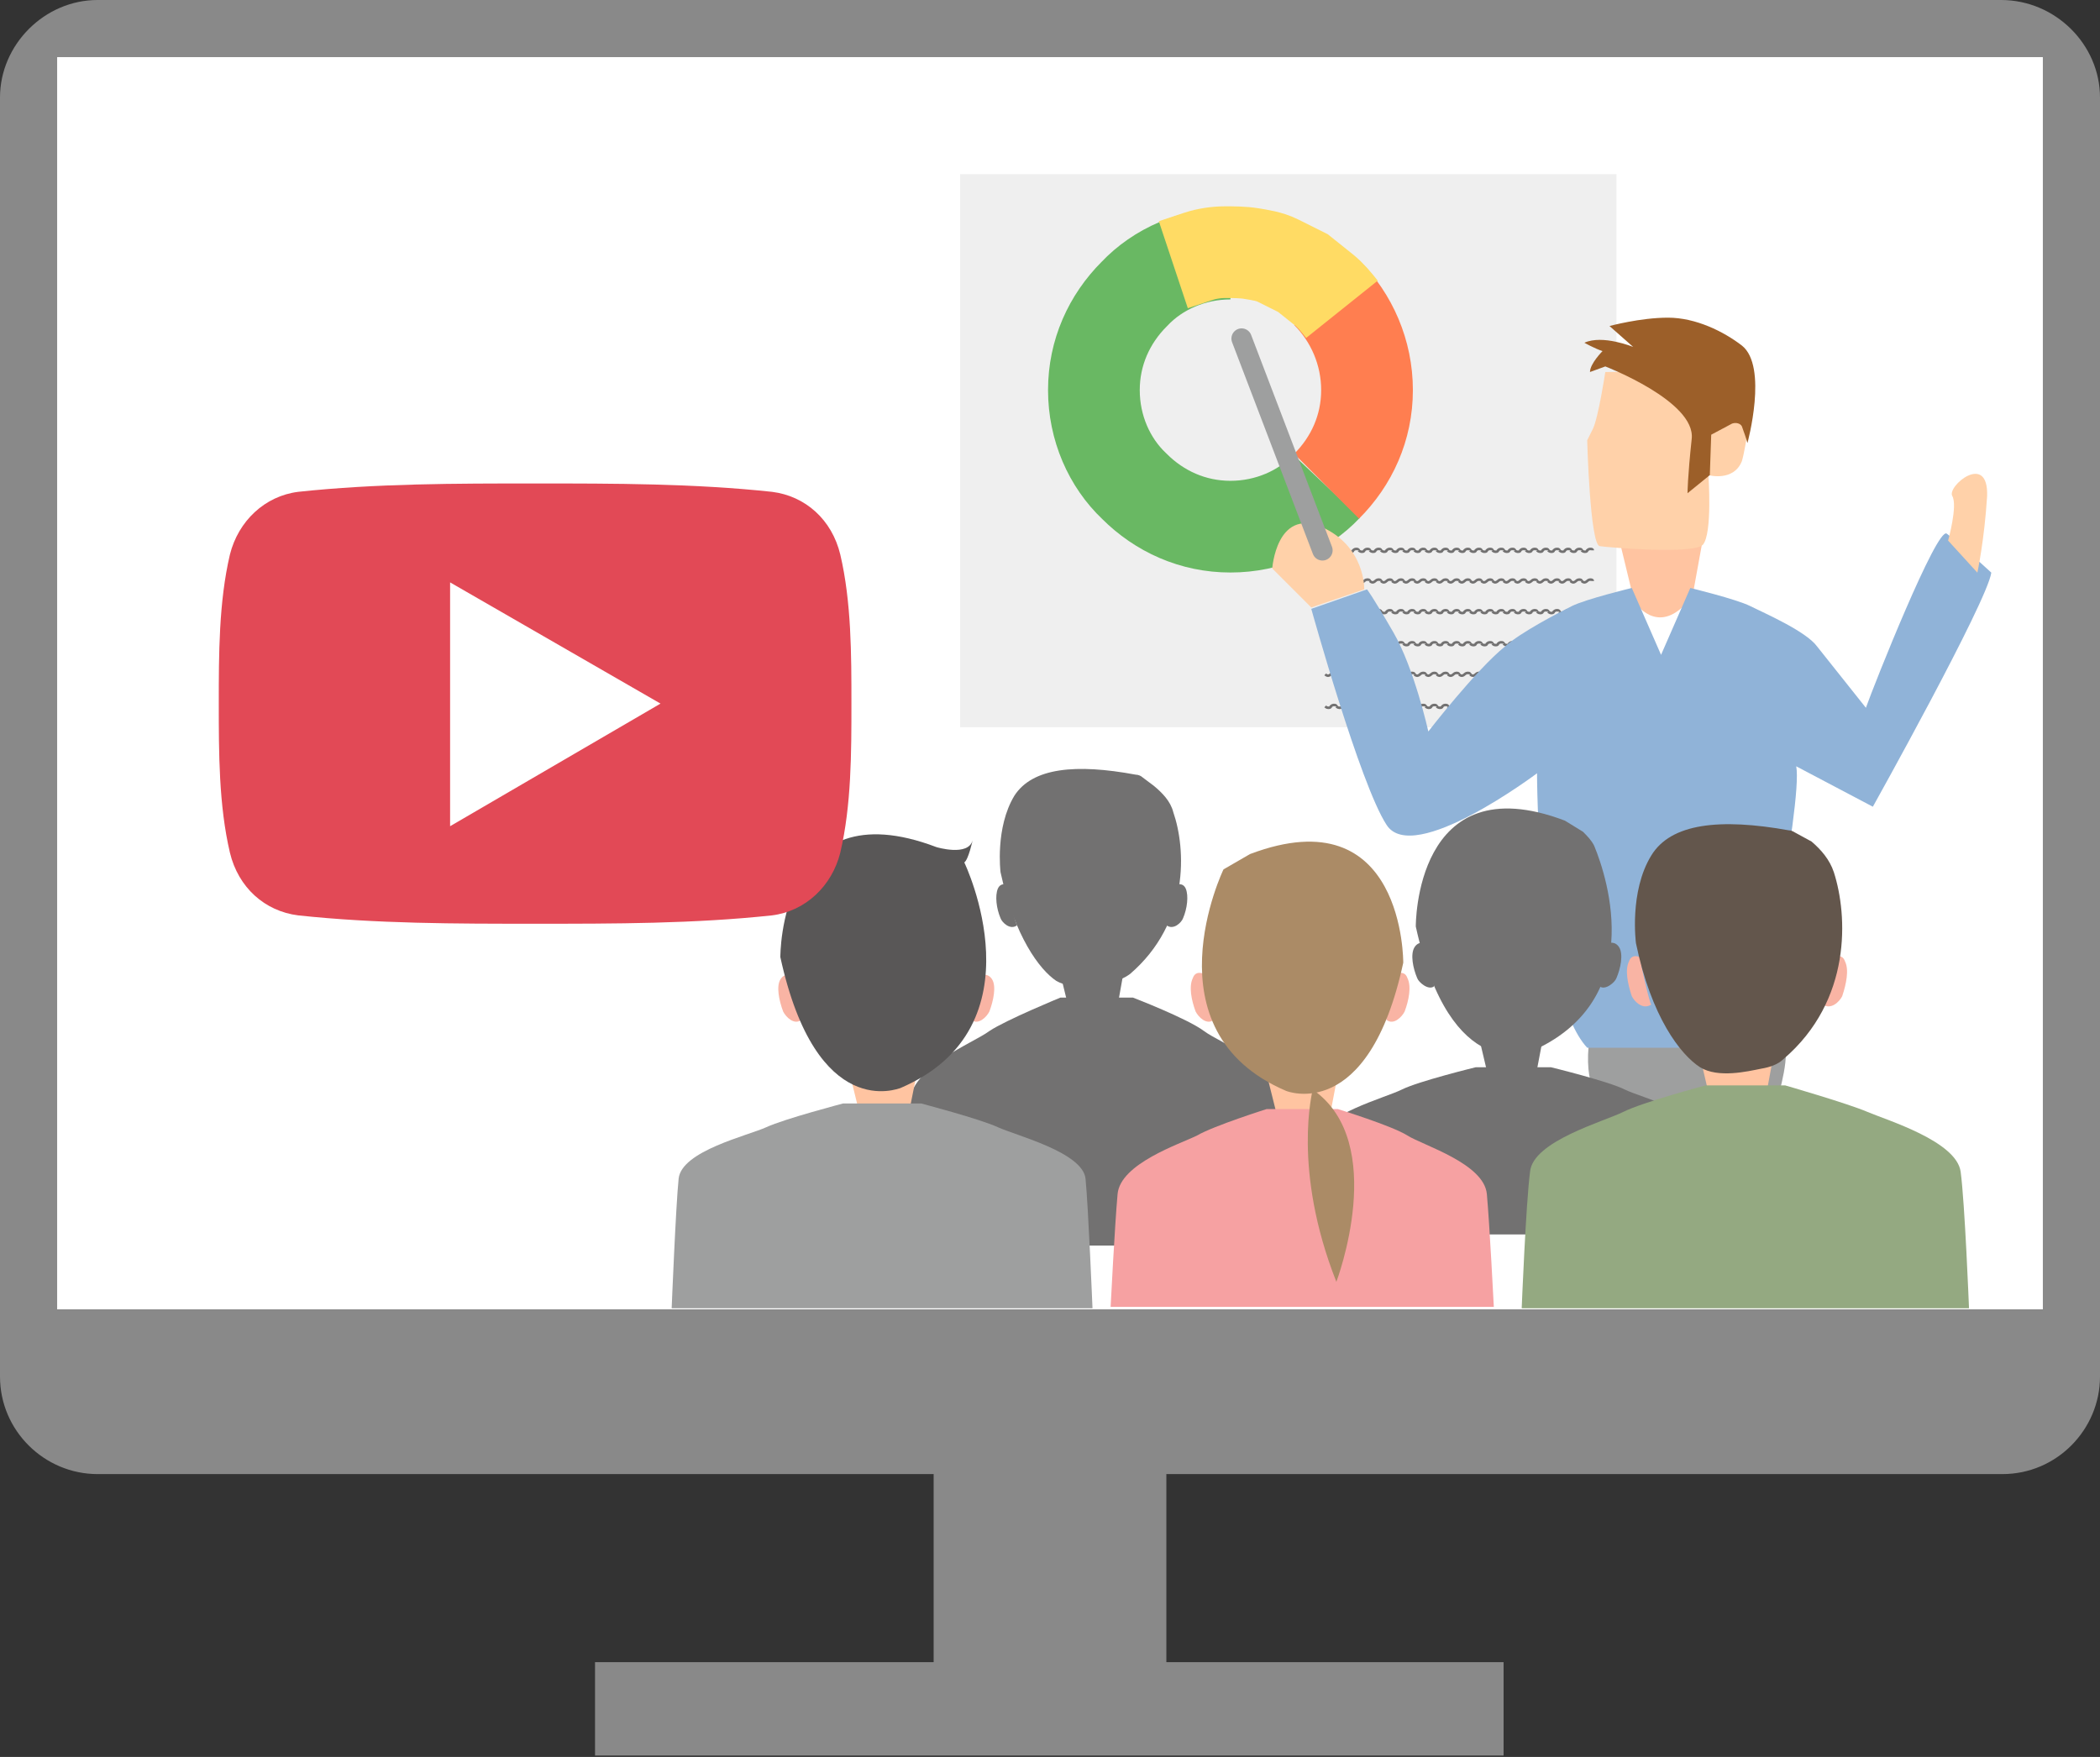 <?xml version="1.0" encoding="utf-8"?>
<!-- Generator: Adobe Illustrator 26.0.1, SVG Export Plug-In . SVG Version: 6.00 Build 0)  -->
<svg version="1.1" id="レイヤー_1" xmlns="http://www.w3.org/2000/svg" xmlns:xlink="http://www.w3.org/1999/xlink" x="0px"
	 y="0px" width="150.7px" height="126.1px" viewBox="0 0 150.7 126.1" style="enable-background:new 0 0 150.7 126.1;"
	 xml:space="preserve">
<rect x="0" y="0" width="150.7" height="126.1" fill="#333333" stroke="none"/>
<style type="text/css">
	.st0{fill:#3E3A39;}
	.st1{fill:#FFFFFF;}
	.st2{fill:#898989;}
	.st3{fill-rule:evenodd;clip-rule:evenodd;fill:#E24956;}
	.st4{fill-rule:evenodd;clip-rule:evenodd;fill:#FFFFFF;}
	.st5{clip-path:url(#SVGID_00000071561179396656481280000001889954238343750542_);}
	.st6{fill:#0B98CD;}
	.st7{fill:#F9C88F;}
	.st8{fill:#97CEDB;}
	.st9{fill:#EDA25D;}
	.st10{fill:#137F6A;}
	.st11{fill:#11D3AE;}
	.st12{fill:#2A2873;}
	.st13{fill:#EFEFEF;}
	.st14{fill:#C9CACA;}
	.st15{fill:#FAC28F;}
	.st16{fill:#156298;}
	.st17{fill:#D6D5D4;}
	.st18{fill:#125C89;}
	.st19{fill:#231815;}
	.st20{fill:#C5D5E3;}
	.st21{fill:#F8C685;}
	.st22{fill:#D3AC92;}
	.st23{fill:#B0AEC9;}
	.st24{fill:#93BFDD;}
	.st25{fill:#E8B7B6;}
	.st26{fill:#A3C3A8;}
	.st27{fill:#E1D27E;}
	.st28{fill:#9C4C37;}
	.st29{clip-path:url(#SVGID_00000135667191708394591580000006497129225051842463_);}
	.st30{fill:#C0C9D5;}
	.st31{fill:#A1C727;}
	.st32{fill:#79BB33;}
	.st33{fill:#F6F2B7;}
	.st34{fill:#EFA247;}
	.st35{fill:#81BD2E;}
	.st36{fill:#00A441;}
	.st37{fill:#EDEFC6;}
	.st38{fill:#C1D892;}
	.st39{fill:#E66B29;}
	.st40{fill:#EA884C;}
	.st41{fill:#B7D359;}
	.st42{fill:#8FC144;}
	.st43{fill:#DDE6EB;}
	.st44{fill:#DBD4C4;}
	.st45{fill:#B2813B;}
	.st46{fill:#985727;}
	.st47{fill:#C28D42;}
	.st48{fill:#8DC032;}
	.st49{fill:#F6F2B5;}
	.st50{fill:#BD6B1A;}
	.st51{fill:#D78337;}
	.st52{fill:#D67A21;}
	.st53{fill:#CE6A00;}
	.st54{fill:#FFFFFF;stroke:#F5E4C4;stroke-width:0.813;stroke-miterlimit:10;}
	.st55{fill:#FFFFFF;stroke:#FFFFFF;stroke-width:0.163;stroke-miterlimit:10;}
	.st56{fill:#C4371E;}
	.st57{fill:#A0BE16;}
	.st58{fill:#ADC333;}
	.st59{fill:#874B20;}
	.st60{fill:#CC4925;}
	.st61{fill:#EA7B44;}
	.st62{fill:#D3A373;}
	.st63{fill:#D8BB8E;}
	.st64{fill:#988F8F;}
	.st65{fill:#F4CFB5;}
	.st66{fill:#EC9481;}
	.st67{fill:#F5D4CC;}
	.st68{fill:#4BAE40;}
	.st69{fill:#F5BAC4;}
	.st70{fill:#F6E173;}
	.st71{fill:#F8ED76;}
	.st72{fill:#DFC567;}
	.st73{fill:#FCFCED;}
	.st74{fill:#F9D0A9;}
	.st75{fill:#A54844;}
	.st76{fill:#8EC020;}
	.st77{fill:#EA6339;}
	.st78{fill:#009C3B;}
	.st79{fill:#D18F59;}
	.st80{fill:#F2C4A2;}
	.st81{fill:#B58044;}
	.st82{fill:#ECCB89;}
	.st83{fill:#FCE1A4;}
	.st84{fill:#9C5433;}
	.st85{enable-background:new    ;}
	.st86{fill:#2697BF;}
	.st87{fill:#6CC3EA;}
	.st88{fill:#46B8E0;}
	.st89{fill:#ED9F34;}
	.st90{fill:#EDEB00;}
	.st91{fill:#EDC400;}
	.st92{fill:#BDD7FF;}
	.st93{fill:#D1E4FF;}
	.st94{fill:#FF6C81;}
	.st95{fill:#DD4053;}
	.st96{opacity:0.17;fill:#003CB9;}
	.st97{fill:#B60D49;}
	.st98{fill:#8D0035;}
	.st99{fill:#E2306D;}
	.st100{fill:#11598C;}
	.st101{fill:#0A5080;}
	.st102{fill:#247DC1;}
	.st103{fill:#F2A900;}
	.st104{fill:#F4E024;}
	.st105{fill:#416086;}
	.st106{fill:#FE5A4E;}
	.st107{fill:#3BA1DB;}
	.st108{fill:#F25A29;}
	.st109{fill:#848484;}
	.st110{fill:#F4C41D;}
	.st111{fill:#00CCAB;}
	.st112{fill:#F73C38;}
	.st113{fill:#163160;}
	.st114{clip-path:url(#SVGID_00000165954694841328782660000006452978884106362242_);}
	.st115{fill:#F39F85;}
	.st116{fill:#00888B;}
	.st117{fill:#F7B58E;}
	.st118{fill:#202A53;}
	.st119{fill:#033C5E;}
	.st120{fill:#11375A;}
	.st121{fill:#FFD147;}
	.st122{fill:#1397AB;}
	.st123{fill:#A08776;}
	.st124{fill:#F9B4A4;}
	.st125{fill:#576A90;}
	.st126{fill:#A1A2B2;}
	.st127{fill:#FFD9BE;}
	.st128{fill:#9A7E70;}
	.st129{fill:#A88975;}
	.st130{fill:#FFDCD0;}
	.st131{fill:#AADAB3;}
	.st132{fill:#595757;}
	.st133{fill:#8F93B5;}
	.st134{fill:#D9B47E;}
	.st135{fill:#B897AE;}
	.st136{fill:#727171;}
	.st137{fill:#9E9F9F;}
	.st138{fill:none;stroke:#69B863;stroke-width:6.582;stroke-miterlimit:10;}
	.st139{fill:none;stroke:#FF7E50;stroke-width:6.582;stroke-miterlimit:10;}
	.st140{fill:none;stroke:#FFDB64;stroke-width:6.582;stroke-miterlimit:10;}
	.st141{fill:none;stroke:#727171;stroke-width:0.183;stroke-miterlimit:10;}
	.st142{fill:#FFC4A1;}
	.st143{fill:#FFD1A9;}
	.st144{fill:#9C5F29;}
	.st145{fill:#90B3D8;}
	.st146{fill:none;stroke:#9E9F9F;stroke-width:1.463;stroke-linecap:round;stroke-miterlimit:10;}
	.st147{fill:#63564C;}
	.st148{fill:#AB8B66;}
	.st149{fill:#F6A1A2;}
	.st150{fill:#94A981;}
	
		.st151{clip-path:url(#SVGID_00000031890912533830605580000009667647160181339556_);fill:none;stroke:#F6D77C;stroke-width:12.312;stroke-miterlimit:10;}
	
		.st152{clip-path:url(#SVGID_00000031890912533830605580000009667647160181339556_);fill:none;stroke:#BEBFBF;stroke-width:12.312;stroke-miterlimit:10;}
	
		.st153{clip-path:url(#SVGID_00000031890912533830605580000009667647160181339556_);fill:none;stroke:#45A6DE;stroke-width:12.312;stroke-miterlimit:10;}
	
		.st154{clip-path:url(#SVGID_00000031890912533830605580000009667647160181339556_);fill:none;stroke:#F4B091;stroke-width:12.312;stroke-miterlimit:10;}
	
		.st155{clip-path:url(#SVGID_00000031890912533830605580000009667647160181339556_);fill:none;stroke:#FFFFFF;stroke-width:0.352;stroke-miterlimit:10;}
	.st156{opacity:0.7;fill:#FFFFFF;stroke:#FFFFFF;stroke-width:0.719;stroke-miterlimit:10;}
	.st157{fill:#7BAFB4;stroke:#7BAFB4;stroke-width:0.719;stroke-miterlimit:10;}
	.st158{opacity:0.7;fill:#E55957;stroke:#E55957;stroke-width:0.719;stroke-miterlimit:10;}
	.st159{fill:#FD6B5C;}
	.st160{fill:#75C47E;}
	.st161{fill:#2DACD0;}
	.st162{fill:#F7DF6E;}
	.st163{fill:#93E9D2;stroke:#00AFA9;stroke-width:0.808;stroke-miterlimit:10;}
	.st164{fill:none;stroke:#00AFA9;stroke-width:0.808;stroke-miterlimit:10;}
	.st165{fill:none;stroke:#0BBFB1;stroke-width:0.808;stroke-miterlimit:10;}
	.st166{fill:#4BA390;}
	.st167{fill:#FFFFFF;stroke:#B4B4B5;stroke-width:4.847;stroke-miterlimit:10;}
	.st168{fill:#B4B4B5;}
	.st169{fill:#FC6366;}
	.st170{fill:none;stroke:#64A4CE;stroke-width:2.423;stroke-miterlimit:10;}
	.st171{fill:none;stroke:#727171;stroke-width:2.423;stroke-linecap:round;stroke-miterlimit:10;}
	.st172{fill:none;stroke:#727171;stroke-width:0.202;stroke-miterlimit:10;}
	.st173{fill:#888888;}
	.st174{fill:none;stroke:#888888;stroke-width:2.423;stroke-miterlimit:10;}
	.st175{fill:none;stroke:#595757;stroke-width:2.423;stroke-miterlimit:10;}
	.st176{fill:none;stroke:#B4B4B5;stroke-width:2.423;stroke-miterlimit:10;}
	.st177{fill:none;stroke:#FD6337;stroke-width:0.389;stroke-miterlimit:10;}
	.st178{fill:#ADDBE9;}
	.st179{fill:#EAF6FD;}
	.st180{fill:none;stroke:#3DB9DD;stroke-width:0.389;stroke-miterlimit:10;}
	.st181{fill:none;stroke:#FFFFFF;stroke-width:0.805;stroke-miterlimit:10;}
	.st182{fill:none;stroke:#FFFFFF;stroke-width:0.778;stroke-miterlimit:10;}
	.st183{fill:none;stroke:#FFD13D;stroke-width:3.111;stroke-miterlimit:10;}
	.st184{fill:none;stroke:#76CFCB;stroke-width:3.111;stroke-miterlimit:10;}
	.st185{fill:none;stroke:#FD6337;stroke-width:3.111;stroke-miterlimit:10;}
	.st186{fill:none;stroke:#727171;stroke-width:0.194;stroke-miterlimit:10;}
	.st187{fill:none;stroke:#727171;stroke-width:4.026;stroke-linecap:round;stroke-linejoin:round;stroke-miterlimit:10;}
	.st188{fill:none;}
	.st189{fill:none;stroke:#B4B4B5;stroke-width:4.026;stroke-miterlimit:10;}
	.st190{fill:#A9E1FA;stroke:#727171;stroke-width:2.818;stroke-miterlimit:10;}
	.st191{fill:#FD6337;}
	.st192{fill:#3EB9D4;}
	.st193{fill:#FFD13D;}
	.st194{fill:#9DCC80;}
	.st195{fill:#C7E2F1;}
	.st196{fill:#CAF0FB;}
	.st197{fill:none;stroke:#62AAD5;stroke-width:8.341;stroke-miterlimit:10;}
	.st198{fill:none;stroke:#FF7E50;stroke-width:8.341;stroke-miterlimit:10;}
	.st199{fill:none;stroke:#FFDB64;stroke-width:8.341;stroke-miterlimit:10;}
	.st200{fill:#8DB6C6;}
	.st201{fill:none;stroke:#C8C9C9;stroke-width:0.232;stroke-miterlimit:10;}
	.st202{fill:#E4ACCD;}
</style>
<g>
	<rect x="4.1" y="4.1" class="st1" width="142.5" height="89.9"/>
	<g>
		<path class="st2" d="M143.6,0H7C3.2,0,0,3.2,0,7v91.8c0,3.9,3.2,7,7,7h60v13.5H42.7v6.7h65.2v-6.7H83.7v-13.5h60c3.9,0,7-3.2,7-7
			V7C150.7,3.2,147.5,0,143.6,0z M146.6,94H4.1V4.1h142.5V94z"/>
	</g>
	<g>
		<path class="st137" d="M125.8,75.1H114c-0.3,3.3,1.1,4.3,1.1,4.3c1.3,0.4,12.3,0,12.3,0s1-3.1,0.7-4.3H125.8"/>
		<path class="st136" d="M102.3,67.7c0,0-0.5-0.2-0.8,0.3c-0.3,0.5-0.1,1.5,0.2,2.2c0.1,0.3,0.8,0.9,1.2,0.6
			C103,70.8,102.3,68.1,102.3,67.7z"/>
		<polygon class="st136" points="105.6,72.2 106.9,77.7 108.4,79.4 110.1,77.8 111.2,72 		"/>
		<path class="st136" d="M111.3,76.6c0,0,4.1,1,5.3,1.6c1.2,0.6,5.8,1.7,6,3.6s0.5,6.8,0.5,6.8H94.1c0,0,0.3-5,0.5-6.8s4.8-3,6-3.6
			c1.2-0.6,5.3-1.6,5.3-1.6"/>
		<rect x="68.9" y="12.5" class="st13" width="47.1" height="39.7"/>
		<path class="st138" d="M88.3,18.2c-2.7,0-5.2,1.1-6.9,2.9c-1.8,1.8-2.9,4.2-2.9,6.9s1.1,5.2,2.9,6.9c1.8,1.8,4.2,2.9,6.9,2.9
			s5.2-1.1,6.9-2.9"/>
		<path class="st139" d="M95.2,34.9c1.8-1.8,2.9-4.2,2.9-6.9S97,22.8,95.2,21"/>
		<path class="st140" d="M96.3,22.2c-0.4-0.5-0.8-1-1.3-1.4s-1-0.8-1.5-1.2c-0.6-0.3-1.2-0.6-1.8-0.9s-1.3-0.4-1.9-0.5
			c-0.6-0.1-1.3-0.1-1.9-0.1c-0.6,0-1.3,0.1-1.9,0.3s-1.2,0.4-1.8,0.6"/>
		<path class="st141" d="M95.9,39.5c0-0.1-0.1-0.1-0.2-0.1s-0.2,0.1-0.2,0.1c0,0.1-0.1,0.1-0.2,0.1c-0.1,0-0.2-0.1-0.2-0.1"/>
		<path class="st141" d="M96.7,39.5c0-0.1-0.1-0.1-0.2-0.1s-0.2,0.1-0.2,0.1c0,0.1-0.1,0.1-0.2,0.1c-0.1,0-0.2-0.1-0.2-0.1"/>
		<path class="st141" d="M97.5,39.5c0-0.1-0.1-0.1-0.2-0.1c-0.1,0-0.2,0.1-0.2,0.1c0,0.1-0.1,0.1-0.2,0.1c-0.1,0-0.2-0.1-0.2-0.1"/>
		<path class="st141" d="M98.3,39.5c0-0.1-0.1-0.1-0.2-0.1c-0.1,0-0.2,0.1-0.2,0.1c0,0.1-0.1,0.1-0.2,0.1s-0.2-0.1-0.2-0.1"/>
		<path class="st141" d="M99.1,39.5c0-0.1-0.1-0.1-0.2-0.1s-0.2,0.1-0.2,0.1c0,0.1-0.1,0.1-0.2,0.1c-0.1,0-0.2-0.1-0.2-0.1"/>
		<path class="st141" d="M99.9,39.5c0-0.1-0.1-0.1-0.2-0.1s-0.2,0.1-0.2,0.1c0,0.1-0.1,0.1-0.2,0.1c-0.1,0-0.2-0.1-0.2-0.1"/>
		<path class="st141" d="M100.7,39.5c0-0.1-0.1-0.1-0.2-0.1c-0.1,0-0.2,0.1-0.2,0.1c0,0.1-0.1,0.1-0.2,0.1c-0.1,0-0.2-0.1-0.2-0.1"
			/>
		<path class="st141" d="M101.5,39.5c0-0.1-0.1-0.1-0.2-0.1c-0.1,0-0.2,0.1-0.2,0.1c0,0.1-0.1,0.1-0.2,0.1s-0.2-0.1-0.2-0.1"/>
		<path class="st141" d="M102.3,39.5c0-0.1-0.1-0.1-0.2-0.1c-0.1,0-0.2,0.1-0.2,0.1c0,0.1-0.1,0.1-0.2,0.1s-0.2-0.1-0.2-0.1"/>
		<path class="st141" d="M103.1,39.5c0-0.1-0.1-0.1-0.2-0.1s-0.2,0.1-0.2,0.1c0,0.1-0.1,0.1-0.2,0.1c-0.1,0-0.2-0.1-0.2-0.1"/>
		<path class="st141" d="M103.9,39.5c0-0.1-0.1-0.1-0.2-0.1c-0.1,0-0.2,0.1-0.2,0.1c0,0.1-0.1,0.1-0.2,0.1c-0.1,0-0.2-0.1-0.2-0.1"
			/>
		<path class="st141" d="M104.7,39.5c0-0.1-0.1-0.1-0.2-0.1c-0.1,0-0.2,0.1-0.2,0.1c0,0.1-0.1,0.1-0.2,0.1c-0.1,0-0.2-0.1-0.2-0.1"
			/>
		<path class="st141" d="M105.5,39.5c0-0.1-0.1-0.1-0.2-0.1c-0.1,0-0.2,0.1-0.2,0.1c0,0.1-0.1,0.1-0.2,0.1s-0.2-0.1-0.2-0.1"/>
		<path class="st141" d="M106.3,39.5c0-0.1-0.1-0.1-0.2-0.1s-0.2,0.1-0.2,0.1c0,0.1-0.1,0.1-0.2,0.1c-0.1,0-0.2-0.1-0.2-0.1"/>
		<path class="st141" d="M107.1,39.5c0-0.1-0.1-0.1-0.2-0.1c-0.1,0-0.2,0.1-0.2,0.1c0,0.1-0.1,0.1-0.2,0.1c-0.1,0-0.2-0.1-0.2-0.1"
			/>
		<path class="st141" d="M107.9,39.5c0-0.1-0.1-0.1-0.2-0.1c-0.1,0-0.2,0.1-0.2,0.1c0,0.1-0.1,0.1-0.2,0.1c-0.1,0-0.2-0.1-0.2-0.1"
			/>
		<path class="st141" d="M108.7,39.5c0-0.1-0.1-0.1-0.2-0.1c-0.1,0-0.2,0.1-0.2,0.1c0,0.1-0.1,0.1-0.2,0.1c-0.1,0-0.2-0.1-0.2-0.1"
			/>
		<path class="st141" d="M109.5,39.5c0-0.1-0.1-0.1-0.2-0.1c-0.1,0-0.2,0.1-0.2,0.1c0,0.1-0.1,0.1-0.2,0.1s-0.2-0.1-0.2-0.1"/>
		<path class="st141" d="M110.3,39.5c0-0.1-0.1-0.1-0.2-0.1s-0.2,0.1-0.2,0.1c0,0.1-0.1,0.1-0.2,0.1c-0.1,0-0.2-0.1-0.2-0.1"/>
		<path class="st141" d="M111.1,39.5c0-0.1-0.1-0.1-0.2-0.1c-0.1,0-0.2,0.1-0.2,0.1c0,0.1-0.1,0.1-0.2,0.1c-0.1,0-0.2-0.1-0.2-0.1"
			/>
		<path class="st141" d="M111.9,39.5c0-0.1-0.1-0.1-0.2-0.1c-0.1,0-0.2,0.1-0.2,0.1c0,0.1-0.1,0.1-0.2,0.1s-0.2-0.1-0.2-0.1"/>
		<path class="st141" d="M112.7,39.5c0-0.1-0.1-0.1-0.2-0.1c-0.1,0-0.2,0.1-0.2,0.1c0,0.1-0.1,0.1-0.2,0.1s-0.2-0.1-0.2-0.1"/>
		<path class="st141" d="M113.5,39.5c0-0.1-0.1-0.1-0.2-0.1s-0.2,0.1-0.2,0.1c0,0.1-0.1,0.1-0.2,0.1c-0.1,0-0.2-0.1-0.2-0.1"/>
		<path class="st141" d="M114.3,39.5c0-0.1-0.1-0.1-0.2-0.1c-0.1,0-0.2,0.1-0.2,0.1c0,0.1-0.1,0.1-0.2,0.1c-0.1,0-0.2-0.1-0.2-0.1"
			/>
		<path class="st141" d="M95.9,41.7c0-0.1-0.1-0.1-0.2-0.1s-0.2,0.1-0.2,0.1s-0.1,0.1-0.2,0.1c-0.1,0-0.2-0.1-0.2-0.1"/>
		<path class="st141" d="M96.7,41.7c0-0.1-0.1-0.1-0.2-0.1s-0.2,0.1-0.2,0.1s-0.1,0.1-0.2,0.1c-0.1,0-0.2-0.1-0.2-0.1"/>
		<path class="st141" d="M97.5,41.7c0-0.1-0.1-0.1-0.2-0.1c-0.1,0-0.2,0.1-0.2,0.1s-0.1,0.1-0.2,0.1c-0.1,0-0.2-0.1-0.2-0.1"/>
		<path class="st141" d="M98.3,41.7c0-0.1-0.1-0.1-0.2-0.1c-0.1,0-0.2,0.1-0.2,0.1s-0.1,0.1-0.2,0.1s-0.2-0.1-0.2-0.1"/>
		<path class="st141" d="M99.1,41.7c0-0.1-0.1-0.1-0.2-0.1s-0.2,0.1-0.2,0.1s-0.1,0.1-0.2,0.1c-0.1,0-0.2-0.1-0.2-0.1"/>
		<path class="st141" d="M99.9,41.7c0-0.1-0.1-0.1-0.2-0.1s-0.2,0.1-0.2,0.1s-0.1,0.1-0.2,0.1c-0.1,0-0.2-0.1-0.2-0.1"/>
		<path class="st141" d="M100.7,41.7c0-0.1-0.1-0.1-0.2-0.1c-0.1,0-0.2,0.1-0.2,0.1s-0.1,0.1-0.2,0.1c-0.1,0-0.2-0.1-0.2-0.1"/>
		<path class="st141" d="M101.5,41.7c0-0.1-0.1-0.1-0.2-0.1c-0.1,0-0.2,0.1-0.2,0.1s-0.1,0.1-0.2,0.1s-0.2-0.1-0.2-0.1"/>
		<path class="st141" d="M102.3,41.7c0-0.1-0.1-0.1-0.2-0.1c-0.1,0-0.2,0.1-0.2,0.1s-0.1,0.1-0.2,0.1s-0.2-0.1-0.2-0.1"/>
		<path class="st141" d="M103.1,41.7c0-0.1-0.1-0.1-0.2-0.1s-0.2,0.1-0.2,0.1s-0.1,0.1-0.2,0.1c-0.1,0-0.2-0.1-0.2-0.1"/>
		<path class="st141" d="M103.9,41.7c0-0.1-0.1-0.1-0.2-0.1c-0.1,0-0.2,0.1-0.2,0.1s-0.1,0.1-0.2,0.1c-0.1,0-0.2-0.1-0.2-0.1"/>
		<path class="st141" d="M104.7,41.7c0-0.1-0.1-0.1-0.2-0.1c-0.1,0-0.2,0.1-0.2,0.1s-0.1,0.1-0.2,0.1c-0.1,0-0.2-0.1-0.2-0.1"/>
		<path class="st141" d="M105.5,41.7c0-0.1-0.1-0.1-0.2-0.1c-0.1,0-0.2,0.1-0.2,0.1s-0.1,0.1-0.2,0.1s-0.2-0.1-0.2-0.1"/>
		<path class="st141" d="M106.3,41.7c0-0.1-0.1-0.1-0.2-0.1s-0.2,0.1-0.2,0.1s-0.1,0.1-0.2,0.1c-0.1,0-0.2-0.1-0.2-0.1"/>
		<path class="st141" d="M107.1,41.7c0-0.1-0.1-0.1-0.2-0.1c-0.1,0-0.2,0.1-0.2,0.1s-0.1,0.1-0.2,0.1c-0.1,0-0.2-0.1-0.2-0.1"/>
		<path class="st141" d="M107.9,41.7c0-0.1-0.1-0.1-0.2-0.1c-0.1,0-0.2,0.1-0.2,0.1s-0.1,0.1-0.2,0.1c-0.1,0-0.2-0.1-0.2-0.1"/>
		<path class="st141" d="M108.7,41.7c0-0.1-0.1-0.1-0.2-0.1c-0.1,0-0.2,0.1-0.2,0.1s-0.1,0.1-0.2,0.1c-0.1,0-0.2-0.1-0.2-0.1"/>
		<path class="st141" d="M109.5,41.7c0-0.1-0.1-0.1-0.2-0.1c-0.1,0-0.2,0.1-0.2,0.1s-0.1,0.1-0.2,0.1s-0.2-0.1-0.2-0.1"/>
		<path class="st141" d="M110.3,41.7c0-0.1-0.1-0.1-0.2-0.1s-0.2,0.1-0.2,0.1s-0.1,0.1-0.2,0.1c-0.1,0-0.2-0.1-0.2-0.1"/>
		<path class="st141" d="M111.1,41.7c0-0.1-0.1-0.1-0.2-0.1c-0.1,0-0.2,0.1-0.2,0.1s-0.1,0.1-0.2,0.1c-0.1,0-0.2-0.1-0.2-0.1"/>
		<path class="st141" d="M111.9,41.7c0-0.1-0.1-0.1-0.2-0.1c-0.1,0-0.2,0.1-0.2,0.1s-0.1,0.1-0.2,0.1s-0.2-0.1-0.2-0.1"/>
		<path class="st141" d="M112.7,41.7c0-0.1-0.1-0.1-0.2-0.1c-0.1,0-0.2,0.1-0.2,0.1s-0.1,0.1-0.2,0.1s-0.2-0.1-0.2-0.1"/>
		<path class="st141" d="M113.5,41.7c0-0.1-0.1-0.1-0.2-0.1s-0.2,0.1-0.2,0.1s-0.1,0.1-0.2,0.1c-0.1,0-0.2-0.1-0.2-0.1"/>
		<path class="st141" d="M114.3,41.7c0-0.1-0.1-0.1-0.2-0.1c-0.1,0-0.2,0.1-0.2,0.1s-0.1,0.1-0.2,0.1c-0.1,0-0.2-0.1-0.2-0.1"/>
		<path class="st141" d="M95.9,43.9c0-0.1-0.1-0.1-0.2-0.1s-0.2,0.1-0.2,0.1c0,0.1-0.1,0.1-0.2,0.1c-0.1,0-0.2-0.1-0.2-0.1"/>
		<path class="st141" d="M96.7,43.9c0-0.1-0.1-0.1-0.2-0.1s-0.2,0.1-0.2,0.1c0,0.1-0.1,0.1-0.2,0.1c-0.1,0-0.2-0.1-0.2-0.1"/>
		<path class="st141" d="M97.5,43.9c0-0.1-0.1-0.1-0.2-0.1c-0.1,0-0.2,0.1-0.2,0.1c0,0.1-0.1,0.1-0.2,0.1c-0.1,0-0.2-0.1-0.2-0.1"/>
		<path class="st141" d="M98.3,43.9c0-0.1-0.1-0.1-0.2-0.1c-0.1,0-0.2,0.1-0.2,0.1c0,0.1-0.1,0.1-0.2,0.1s-0.2-0.1-0.2-0.1"/>
		<path class="st141" d="M99.1,43.9c0-0.1-0.1-0.1-0.2-0.1s-0.2,0.1-0.2,0.1c0,0.1-0.1,0.1-0.2,0.1c-0.1,0-0.2-0.1-0.2-0.1"/>
		<path class="st141" d="M99.9,43.9c0-0.1-0.1-0.1-0.2-0.1s-0.2,0.1-0.2,0.1c0,0.1-0.1,0.1-0.2,0.1c-0.1,0-0.2-0.1-0.2-0.1"/>
		<path class="st141" d="M100.7,43.9c0-0.1-0.1-0.1-0.2-0.1c-0.1,0-0.2,0.1-0.2,0.1c0,0.1-0.1,0.1-0.2,0.1c-0.1,0-0.2-0.1-0.2-0.1"
			/>
		<path class="st141" d="M101.5,43.9c0-0.1-0.1-0.1-0.2-0.1c-0.1,0-0.2,0.1-0.2,0.1c0,0.1-0.1,0.1-0.2,0.1s-0.2-0.1-0.2-0.1"/>
		<path class="st141" d="M102.3,43.9c0-0.1-0.1-0.1-0.2-0.1c-0.1,0-0.2,0.1-0.2,0.1c0,0.1-0.1,0.1-0.2,0.1s-0.2-0.1-0.2-0.1"/>
		<path class="st141" d="M103.1,43.9c0-0.1-0.1-0.1-0.2-0.1s-0.2,0.1-0.2,0.1c0,0.1-0.1,0.1-0.2,0.1c-0.1,0-0.2-0.1-0.2-0.1"/>
		<path class="st141" d="M103.9,43.9c0-0.1-0.1-0.1-0.2-0.1c-0.1,0-0.2,0.1-0.2,0.1c0,0.1-0.1,0.1-0.2,0.1c-0.1,0-0.2-0.1-0.2-0.1"
			/>
		<path class="st141" d="M104.7,43.9c0-0.1-0.1-0.1-0.2-0.1c-0.1,0-0.2,0.1-0.2,0.1c0,0.1-0.1,0.1-0.2,0.1c-0.1,0-0.2-0.1-0.2-0.1"
			/>
		<path class="st141" d="M105.5,43.9c0-0.1-0.1-0.1-0.2-0.1c-0.1,0-0.2,0.1-0.2,0.1c0,0.1-0.1,0.1-0.2,0.1s-0.2-0.1-0.2-0.1"/>
		<path class="st141" d="M106.3,43.9c0-0.1-0.1-0.1-0.2-0.1s-0.2,0.1-0.2,0.1c0,0.1-0.1,0.1-0.2,0.1c-0.1,0-0.2-0.1-0.2-0.1"/>
		<path class="st141" d="M107.1,43.9c0-0.1-0.1-0.1-0.2-0.1c-0.1,0-0.2,0.1-0.2,0.1c0,0.1-0.1,0.1-0.2,0.1c-0.1,0-0.2-0.1-0.2-0.1"
			/>
		<path class="st141" d="M107.9,43.9c0-0.1-0.1-0.1-0.2-0.1c-0.1,0-0.2,0.1-0.2,0.1c0,0.1-0.1,0.1-0.2,0.1c-0.1,0-0.2-0.1-0.2-0.1"
			/>
		<path class="st141" d="M108.7,43.9c0-0.1-0.1-0.1-0.2-0.1c-0.1,0-0.2,0.1-0.2,0.1c0,0.1-0.1,0.1-0.2,0.1c-0.1,0-0.2-0.1-0.2-0.1"
			/>
		<path class="st141" d="M109.5,43.9c0-0.1-0.1-0.1-0.2-0.1c-0.1,0-0.2,0.1-0.2,0.1c0,0.1-0.1,0.1-0.2,0.1s-0.2-0.1-0.2-0.1"/>
		<path class="st141" d="M110.3,43.9c0-0.1-0.1-0.1-0.2-0.1s-0.2,0.1-0.2,0.1c0,0.1-0.1,0.1-0.2,0.1c-0.1,0-0.2-0.1-0.2-0.1"/>
		<path class="st141" d="M111.1,43.9c0-0.1-0.1-0.1-0.2-0.1c-0.1,0-0.2,0.1-0.2,0.1c0,0.1-0.1,0.1-0.2,0.1c-0.1,0-0.2-0.1-0.2-0.1"
			/>
		<path class="st141" d="M111.9,43.9c0-0.1-0.1-0.1-0.2-0.1c-0.1,0-0.2,0.1-0.2,0.1c0,0.1-0.1,0.1-0.2,0.1s-0.2-0.1-0.2-0.1"/>
		<path class="st141" d="M112.7,43.9c0-0.1-0.1-0.1-0.2-0.1c-0.1,0-0.2,0.1-0.2,0.1c0,0.1-0.1,0.1-0.2,0.1s-0.2-0.1-0.2-0.1"/>
		<path class="st141" d="M113.5,43.9c0-0.1-0.1-0.1-0.2-0.1s-0.2,0.1-0.2,0.1c0,0.1-0.1,0.1-0.2,0.1c-0.1,0-0.2-0.1-0.2-0.1"/>
		<path class="st141" d="M114.3,43.9c0-0.1-0.1-0.1-0.2-0.1c-0.1,0-0.2,0.1-0.2,0.1c0,0.1-0.1,0.1-0.2,0.1c-0.1,0-0.2-0.1-0.2-0.1"
			/>
		<path class="st141" d="M95.9,46.2c0-0.1-0.1-0.1-0.2-0.1s-0.2,0.1-0.2,0.1c0,0.1-0.1,0.1-0.2,0.1c-0.1,0-0.2-0.1-0.2-0.1"/>
		<path class="st141" d="M96.7,46.2c0-0.1-0.1-0.1-0.2-0.1s-0.2,0.1-0.2,0.1c0,0.1-0.1,0.1-0.2,0.1c-0.1,0-0.2-0.1-0.2-0.1"/>
		<path class="st141" d="M97.5,46.2c0-0.1-0.1-0.1-0.2-0.1c-0.1,0-0.2,0.1-0.2,0.1c0,0.1-0.1,0.1-0.2,0.1c-0.1,0-0.2-0.1-0.2-0.1"/>
		<path class="st141" d="M98.3,46.2c0-0.1-0.1-0.1-0.2-0.1c-0.1,0-0.2,0.1-0.2,0.1c0,0.1-0.1,0.1-0.2,0.1s-0.2-0.1-0.2-0.1"/>
		<path class="st141" d="M99.1,46.2c0-0.1-0.1-0.1-0.2-0.1s-0.2,0.1-0.2,0.1c0,0.1-0.1,0.1-0.2,0.1c-0.1,0-0.2-0.1-0.2-0.1"/>
		<path class="st141" d="M99.9,46.2c0-0.1-0.1-0.1-0.2-0.1s-0.2,0.1-0.2,0.1c0,0.1-0.1,0.1-0.2,0.1c-0.1,0-0.2-0.1-0.2-0.1"/>
		<path class="st141" d="M100.7,46.2c0-0.1-0.1-0.1-0.2-0.1c-0.1,0-0.2,0.1-0.2,0.1c0,0.1-0.1,0.1-0.2,0.1c-0.1,0-0.2-0.1-0.2-0.1"
			/>
		<path class="st141" d="M101.5,46.2c0-0.1-0.1-0.1-0.2-0.1c-0.1,0-0.2,0.1-0.2,0.1c0,0.1-0.1,0.1-0.2,0.1s-0.2-0.1-0.2-0.1"/>
		<path class="st141" d="M102.3,46.2c0-0.1-0.1-0.1-0.2-0.1c-0.1,0-0.2,0.1-0.2,0.1c0,0.1-0.1,0.1-0.2,0.1s-0.2-0.1-0.2-0.1"/>
		<path class="st141" d="M103.1,46.2c0-0.1-0.1-0.1-0.2-0.1s-0.2,0.1-0.2,0.1c0,0.1-0.1,0.1-0.2,0.1c-0.1,0-0.2-0.1-0.2-0.1"/>
		<path class="st141" d="M103.9,46.2c0-0.1-0.1-0.1-0.2-0.1c-0.1,0-0.2,0.1-0.2,0.1c0,0.1-0.1,0.1-0.2,0.1c-0.1,0-0.2-0.1-0.2-0.1"
			/>
		<path class="st141" d="M104.7,46.2c0-0.1-0.1-0.1-0.2-0.1c-0.1,0-0.2,0.1-0.2,0.1c0,0.1-0.1,0.1-0.2,0.1c-0.1,0-0.2-0.1-0.2-0.1"
			/>
		<path class="st141" d="M105.5,46.2c0-0.1-0.1-0.1-0.2-0.1c-0.1,0-0.2,0.1-0.2,0.1c0,0.1-0.1,0.1-0.2,0.1s-0.2-0.1-0.2-0.1"/>
		<path class="st141" d="M106.3,46.2c0-0.1-0.1-0.1-0.2-0.1s-0.2,0.1-0.2,0.1c0,0.1-0.1,0.1-0.2,0.1c-0.1,0-0.2-0.1-0.2-0.1"/>
		<path class="st141" d="M107.1,46.2c0-0.1-0.1-0.1-0.2-0.1c-0.1,0-0.2,0.1-0.2,0.1c0,0.1-0.1,0.1-0.2,0.1c-0.1,0-0.2-0.1-0.2-0.1"
			/>
		<path class="st141" d="M107.9,46.2c0-0.1-0.1-0.1-0.2-0.1c-0.1,0-0.2,0.1-0.2,0.1c0,0.1-0.1,0.1-0.2,0.1c-0.1,0-0.2-0.1-0.2-0.1"
			/>
		<path class="st141" d="M108.7,46.2c0-0.1-0.1-0.1-0.2-0.1c-0.1,0-0.2,0.1-0.2,0.1c0,0.1-0.1,0.1-0.2,0.1c-0.1,0-0.2-0.1-0.2-0.1"
			/>
		<path class="st141" d="M109.5,46.2c0-0.1-0.1-0.1-0.2-0.1c-0.1,0-0.2,0.1-0.2,0.1c0,0.1-0.1,0.1-0.2,0.1s-0.2-0.1-0.2-0.1"/>
		<path class="st141" d="M110.3,46.2c0-0.1-0.1-0.1-0.2-0.1s-0.2,0.1-0.2,0.1c0,0.1-0.1,0.1-0.2,0.1c-0.1,0-0.2-0.1-0.2-0.1"/>
		<path class="st141" d="M111.1,46.2c0-0.1-0.1-0.1-0.2-0.1c-0.1,0-0.2,0.1-0.2,0.1c0,0.1-0.1,0.1-0.2,0.1c-0.1,0-0.2-0.1-0.2-0.1"
			/>
		<path class="st141" d="M111.9,46.2c0-0.1-0.1-0.1-0.2-0.1c-0.1,0-0.2,0.1-0.2,0.1c0,0.1-0.1,0.1-0.2,0.1s-0.2-0.1-0.2-0.1"/>
		<path class="st141" d="M112.7,46.2c0-0.1-0.1-0.1-0.2-0.1c-0.1,0-0.2,0.1-0.2,0.1c0,0.1-0.1,0.1-0.2,0.1s-0.2-0.1-0.2-0.1"/>
		<path class="st141" d="M113.5,46.2c0-0.1-0.1-0.1-0.2-0.1s-0.2,0.1-0.2,0.1c0,0.1-0.1,0.1-0.2,0.1c-0.1,0-0.2-0.1-0.2-0.1"/>
		<path class="st141" d="M114.3,46.2c0-0.1-0.1-0.1-0.2-0.1c-0.1,0-0.2,0.1-0.2,0.1c0,0.1-0.1,0.1-0.2,0.1c-0.1,0-0.2-0.1-0.2-0.1"
			/>
		<path class="st141" d="M95.9,48.4c0-0.1-0.1-0.1-0.2-0.1s-0.2,0.1-0.2,0.1s-0.1,0.1-0.2,0.1c-0.1,0-0.2-0.1-0.2-0.1"/>
		<path class="st141" d="M96.7,48.4c0-0.1-0.1-0.1-0.2-0.1s-0.2,0.1-0.2,0.1s-0.1,0.1-0.2,0.1c-0.1,0-0.2-0.1-0.2-0.1"/>
		<path class="st141" d="M97.5,48.4c0-0.1-0.1-0.1-0.2-0.1c-0.1,0-0.2,0.1-0.2,0.1s-0.1,0.1-0.2,0.1c-0.1,0-0.2-0.1-0.2-0.1"/>
		<path class="st141" d="M98.3,48.4c0-0.1-0.1-0.1-0.2-0.1c-0.1,0-0.2,0.1-0.2,0.1s-0.1,0.1-0.2,0.1s-0.2-0.1-0.2-0.1"/>
		<path class="st141" d="M99.1,48.4c0-0.1-0.1-0.1-0.2-0.1s-0.2,0.1-0.2,0.1s-0.1,0.1-0.2,0.1c-0.1,0-0.2-0.1-0.2-0.1"/>
		<path class="st141" d="M99.9,48.4c0-0.1-0.1-0.1-0.2-0.1s-0.2,0.1-0.2,0.1s-0.1,0.1-0.2,0.1c-0.1,0-0.2-0.1-0.2-0.1"/>
		<path class="st141" d="M100.7,48.4c0-0.1-0.1-0.1-0.2-0.1c-0.1,0-0.2,0.1-0.2,0.1s-0.1,0.1-0.2,0.1c-0.1,0-0.2-0.1-0.2-0.1"/>
		<path class="st141" d="M101.5,48.4c0-0.1-0.1-0.1-0.2-0.1c-0.1,0-0.2,0.1-0.2,0.1s-0.1,0.1-0.2,0.1s-0.2-0.1-0.2-0.1"/>
		<path class="st141" d="M102.3,48.4c0-0.1-0.1-0.1-0.2-0.1c-0.1,0-0.2,0.1-0.2,0.1s-0.1,0.1-0.2,0.1s-0.2-0.1-0.2-0.1"/>
		<path class="st141" d="M103.1,48.4c0-0.1-0.1-0.1-0.2-0.1s-0.2,0.1-0.2,0.1s-0.1,0.1-0.2,0.1c-0.1,0-0.2-0.1-0.2-0.1"/>
		<path class="st141" d="M103.9,48.4c0-0.1-0.1-0.1-0.2-0.1c-0.1,0-0.2,0.1-0.2,0.1s-0.1,0.1-0.2,0.1c-0.1,0-0.2-0.1-0.2-0.1"/>
		<path class="st141" d="M104.7,48.4c0-0.1-0.1-0.1-0.2-0.1c-0.1,0-0.2,0.1-0.2,0.1s-0.1,0.1-0.2,0.1c-0.1,0-0.2-0.1-0.2-0.1"/>
		<path class="st141" d="M105.5,48.4c0-0.1-0.1-0.1-0.2-0.1c-0.1,0-0.2,0.1-0.2,0.1s-0.1,0.1-0.2,0.1s-0.2-0.1-0.2-0.1"/>
		<path class="st141" d="M106.3,48.4c0-0.1-0.1-0.1-0.2-0.1s-0.2,0.1-0.2,0.1s-0.1,0.1-0.2,0.1c-0.1,0-0.2-0.1-0.2-0.1"/>
		<path class="st141" d="M107.1,48.4c0-0.1-0.1-0.1-0.2-0.1c-0.1,0-0.2,0.1-0.2,0.1s-0.1,0.1-0.2,0.1c-0.1,0-0.2-0.1-0.2-0.1"/>
		<path class="st141" d="M107.9,48.4c0-0.1-0.1-0.1-0.2-0.1c-0.1,0-0.2,0.1-0.2,0.1s-0.1,0.1-0.2,0.1c-0.1,0-0.2-0.1-0.2-0.1"/>
		<path class="st141" d="M108.7,48.4c0-0.1-0.1-0.1-0.2-0.1c-0.1,0-0.2,0.1-0.2,0.1s-0.1,0.1-0.2,0.1c-0.1,0-0.2-0.1-0.2-0.1"/>
		<path class="st141" d="M109.5,48.4c0-0.1-0.1-0.1-0.2-0.1c-0.1,0-0.2,0.1-0.2,0.1s-0.1,0.1-0.2,0.1s-0.2-0.1-0.2-0.1"/>
		<path class="st141" d="M110.3,48.4c0-0.1-0.1-0.1-0.2-0.1s-0.2,0.1-0.2,0.1s-0.1,0.1-0.2,0.1c-0.1,0-0.2-0.1-0.2-0.1"/>
		<path class="st141" d="M111.1,48.4c0-0.1-0.1-0.1-0.2-0.1c-0.1,0-0.2,0.1-0.2,0.1s-0.1,0.1-0.2,0.1c-0.1,0-0.2-0.1-0.2-0.1"/>
		<path class="st141" d="M111.9,48.4c0-0.1-0.1-0.1-0.2-0.1c-0.1,0-0.2,0.1-0.2,0.1s-0.1,0.1-0.2,0.1s-0.2-0.1-0.2-0.1"/>
		<path class="st141" d="M112.7,48.4c0-0.1-0.1-0.1-0.2-0.1c-0.1,0-0.2,0.1-0.2,0.1s-0.1,0.1-0.2,0.1s-0.2-0.1-0.2-0.1"/>
		<path class="st141" d="M113.5,48.4c0-0.1-0.1-0.1-0.2-0.1s-0.2,0.1-0.2,0.1s-0.1,0.1-0.2,0.1c-0.1,0-0.2-0.1-0.2-0.1"/>
		<path class="st141" d="M114.3,48.4c0-0.1-0.1-0.1-0.2-0.1c-0.1,0-0.2,0.1-0.2,0.1s-0.1,0.1-0.2,0.1c-0.1,0-0.2-0.1-0.2-0.1"/>
		<path class="st141" d="M95.9,50.7c0-0.1-0.1-0.1-0.2-0.1s-0.2,0.1-0.2,0.1c0,0.1-0.1,0.1-0.2,0.1c-0.1,0-0.2-0.1-0.2-0.1"/>
		<path class="st141" d="M96.7,50.7c0-0.1-0.1-0.1-0.2-0.1s-0.2,0.1-0.2,0.1c0,0.1-0.1,0.1-0.2,0.1c-0.1,0-0.2-0.1-0.2-0.1"/>
		<path class="st141" d="M97.5,50.7c0-0.1-0.1-0.1-0.2-0.1c-0.1,0-0.2,0.1-0.2,0.1c0,0.1-0.1,0.1-0.2,0.1c-0.1,0-0.2-0.1-0.2-0.1"/>
		<path class="st141" d="M98.3,50.7c0-0.1-0.1-0.1-0.2-0.1c-0.1,0-0.2,0.1-0.2,0.1c0,0.1-0.1,0.1-0.2,0.1s-0.2-0.1-0.2-0.1"/>
		<path class="st141" d="M99.1,50.7c0-0.1-0.1-0.1-0.2-0.1s-0.2,0.1-0.2,0.1c0,0.1-0.1,0.1-0.2,0.1c-0.1,0-0.2-0.1-0.2-0.1"/>
		<path class="st141" d="M99.9,50.7c0-0.1-0.1-0.1-0.2-0.1s-0.2,0.1-0.2,0.1c0,0.1-0.1,0.1-0.2,0.1c-0.1,0-0.2-0.1-0.2-0.1"/>
		<path class="st141" d="M100.7,50.7c0-0.1-0.1-0.1-0.2-0.1c-0.1,0-0.2,0.1-0.2,0.1c0,0.1-0.1,0.1-0.2,0.1c-0.1,0-0.2-0.1-0.2-0.1"
			/>
		<path class="st141" d="M101.5,50.7c0-0.1-0.1-0.1-0.2-0.1c-0.1,0-0.2,0.1-0.2,0.1c0,0.1-0.1,0.1-0.2,0.1s-0.2-0.1-0.2-0.1"/>
		<path class="st141" d="M102.3,50.7c0-0.1-0.1-0.1-0.2-0.1c-0.1,0-0.2,0.1-0.2,0.1c0,0.1-0.1,0.1-0.2,0.1s-0.2-0.1-0.2-0.1"/>
		<path class="st141" d="M103.1,50.7c0-0.1-0.1-0.1-0.2-0.1s-0.2,0.1-0.2,0.1c0,0.1-0.1,0.1-0.2,0.1c-0.1,0-0.2-0.1-0.2-0.1"/>
		<path class="st141" d="M103.9,50.7c0-0.1-0.1-0.1-0.2-0.1c-0.1,0-0.2,0.1-0.2,0.1c0,0.1-0.1,0.1-0.2,0.1c-0.1,0-0.2-0.1-0.2-0.1"
			/>
		<path class="st141" d="M104.7,50.7c0-0.1-0.1-0.1-0.2-0.1c-0.1,0-0.2,0.1-0.2,0.1c0,0.1-0.1,0.1-0.2,0.1c-0.1,0-0.2-0.1-0.2-0.1"
			/>
		<path class="st141" d="M105.5,50.7c0-0.1-0.1-0.1-0.2-0.1c-0.1,0-0.2,0.1-0.2,0.1c0,0.1-0.1,0.1-0.2,0.1s-0.2-0.1-0.2-0.1"/>
		<path class="st141" d="M106.3,50.7c0-0.1-0.1-0.1-0.2-0.1s-0.2,0.1-0.2,0.1c0,0.1-0.1,0.1-0.2,0.1c-0.1,0-0.2-0.1-0.2-0.1"/>
		<path class="st141" d="M107.1,50.7c0-0.1-0.1-0.1-0.2-0.1c-0.1,0-0.2,0.1-0.2,0.1c0,0.1-0.1,0.1-0.2,0.1c-0.1,0-0.2-0.1-0.2-0.1"
			/>
		<path class="st141" d="M107.9,50.7c0-0.1-0.1-0.1-0.2-0.1c-0.1,0-0.2,0.1-0.2,0.1c0,0.1-0.1,0.1-0.2,0.1c-0.1,0-0.2-0.1-0.2-0.1"
			/>
		<path class="st141" d="M108.7,50.7c0-0.1-0.1-0.1-0.2-0.1c-0.1,0-0.2,0.1-0.2,0.1c0,0.1-0.1,0.1-0.2,0.1c-0.1,0-0.2-0.1-0.2-0.1"
			/>
		<path class="st141" d="M109.5,50.7c0-0.1-0.1-0.1-0.2-0.1c-0.1,0-0.2,0.1-0.2,0.1c0,0.1-0.1,0.1-0.2,0.1s-0.2-0.1-0.2-0.1"/>
		<path class="st141" d="M110.3,50.7c0-0.1-0.1-0.1-0.2-0.1s-0.2,0.1-0.2,0.1c0,0.1-0.1,0.1-0.2,0.1c-0.1,0-0.2-0.1-0.2-0.1"/>
		<path class="st141" d="M111.1,50.7c0-0.1-0.1-0.1-0.2-0.1c-0.1,0-0.2,0.1-0.2,0.1c0,0.1-0.1,0.1-0.2,0.1c-0.1,0-0.2-0.1-0.2-0.1"
			/>
		<path class="st141" d="M111.9,50.7c0-0.1-0.1-0.1-0.2-0.1c-0.1,0-0.2,0.1-0.2,0.1c0,0.1-0.1,0.1-0.2,0.1s-0.2-0.1-0.2-0.1"/>
		<path class="st141" d="M112.7,50.7c0-0.1-0.1-0.1-0.2-0.1c-0.1,0-0.2,0.1-0.2,0.1c0,0.1-0.1,0.1-0.2,0.1s-0.2-0.1-0.2-0.1"/>
		<path class="st141" d="M113.5,50.7c0-0.1-0.1-0.1-0.2-0.1s-0.2,0.1-0.2,0.1c0,0.1-0.1,0.1-0.2,0.1c-0.1,0-0.2-0.1-0.2-0.1"/>
		<path class="st141" d="M114.3,50.7c0-0.1-0.1-0.1-0.2-0.1c-0.1,0-0.2,0.1-0.2,0.1c0,0.1-0.1,0.1-0.2,0.1c-0.1,0-0.2-0.1-0.2-0.1"
			/>
		<g>
			<polygon class="st136" points="75.6,67.9 76.9,73.2 78.3,74.8 80,73.3 81,67.7 			"/>
			<path class="st136" d="M81.3,71.6c0,0,3.9,1.5,5.1,2.4s5.6,2.5,5.8,5.3c0.2,2.8,0.5,10.1,0.5,10.1h-28c0,0,0.3-7.3,0.5-10.1
				c0.2-2.8,4.6-4.4,5.8-5.3c1.2-0.8,5.1-2.4,5.1-2.4"/>
			<path class="st136" d="M72.3,63.5c0,0-0.5-0.2-0.7,0.3c-0.2,0.5-0.1,1.4,0.2,2.1c0.1,0.3,0.7,0.9,1.2,0.5
				C72.9,66.5,72.3,63.9,72.3,63.5z"/>
			<path class="st136" d="M84.4,63.5c0,0,0.5-0.2,0.7,0.3c0.2,0.5,0.1,1.4-0.2,2.1c-0.1,0.3-0.7,0.9-1.2,0.5
				C83.8,66.5,84.4,63.9,84.4,63.5z"/>
			<path class="st136" d="M82,55.8c-0.1-0.1-0.3-0.2-0.5-0.2c-4.3-0.8-7.4-0.5-8.7,1.5c-1.4,2.3-1,5.5-1,5.5c1,4.6,2.8,7,4,7.8
				c1.2,0.7,2.9,0.2,3.9,0.1c0.5-0.1,1-0.3,1.4-0.6c4.3-3.7,4-9,3.1-11.6c-0.2-0.8-0.8-1.4-1.4-1.9L82,55.8z"/>
		</g>
		<path class="st124" d="M56.8,70c0,0-0.5-0.2-0.8,0.3c-0.3,0.5-0.1,1.5,0.2,2.3c0.2,0.4,0.8,1,1.3,0.6C57.5,73.2,56.8,70.3,56.8,70
			z"/>
		<path class="st124" d="M70.4,70c0,0,0.5-0.2,0.8,0.3c0.3,0.5,0.1,1.5-0.2,2.3c-0.2,0.4-0.8,1-1.3,0.6C69.7,73.2,70.4,70.3,70.4,70
			z"/>
		<polygon class="st142" points="116,37.9 117.5,44.1 119.3,46 121.2,44.2 122.4,37.6 		"/>
		<polygon class="st142" points="60.4,74.7 61.8,80.4 63.4,82.2 65.1,80.5 66.3,74.5 		"/>
		<polygon class="st142" points="121.5,73.7 122.9,79.7 124.6,81.6 126.5,79.9 127.7,73.4 		"/>
		<path class="st143" d="M115.2,26.7c0,0-0.5,3.3-0.9,4.1c-0.4,0.8-0.4,0.8-0.4,0.8s0.2,7.5,0.9,7.6c0.7,0.1,6.7,0.6,7.4-0.1
			c0.7-0.8,0.4-5,0.4-5s1.8,0.5,2.4-1c0.3-1,1-5.1-0.3-4.3s-2,1.3-2,1.3s0.2-2.9-0.2-3.2S115.2,26.7,115.2,26.7z"/>
		<path class="st144" d="M117.2,24.9c0,0-2.2-0.9-3.5-0.3c0,0,0.7,0.4,1.3,0.6c0,0-0.9,0.9-0.9,1.5l1.1-0.4c0,0,6.5,2.5,6.2,5.2
			c-0.3,2.8-0.3,3.9-0.3,3.9l1.6-1.3l0.1-2.9l1.5-0.8c0.3-0.1,0.6,0,0.7,0.2c0.1,0.3,0.3,0.8,0.4,1.2c0,0,1.5-5.5-0.4-7
			c-1.3-1-3.3-2-5.3-2s-4.2,0.6-4.2,0.6L117.2,24.9z"/>
		<path class="st1" d="M117.3,43.2c0,0,1.6,2.5,3.8,0l-1.8,7.6L117.3,43.2z"/>
		<path class="st145" d="M130.4,46.4c-0.8-1.1-3.8-2.4-4.8-2.9c-1-0.5-4.3-1.3-4.3-1.3l-2.1,4.8l-2.1-4.8c0,0-3.3,0.8-4.3,1.3
			c-1,0.5-3.7,1.9-4.8,2.9c-2.1,1.7-5.5,6.1-5.5,6.1s-1-4.5-2.5-7.1s-1.9-3.1-1.9-3.1l-4,1.4c0,0,3.5,12.6,5.4,15.5
			c1.9,3,10.8-3.7,10.8-3.7s0,15.8,3.6,19.7h11.9c0,0,3.6-17.6,3.1-20.2l5.5,2.9c0,0,8.2-14.7,8.5-16.8c0,0-2.5-2.3-3.2-2.8
			s-5.2,10.8-5.8,12.5L130.4,46.4z"/>
		<path class="st143" d="M97.9,42.3c0,0,0.1-3.1-3.1-4.5c-3.2-1.3-3.5,3-3.5,3l2.8,2.8"/>
		<path class="st143" d="M139.8,38.8c0,0,0.7-2.5,0.3-3.2c-0.4-0.7,2.6-3.2,2.5,0c-0.2,3.2-0.7,5.5-0.7,5.5L139.8,38.8z"/>
		<line class="st146" x1="94.9" y1="39.5" x2="89.1" y2="24.3"/>
		<path class="st132" d="M56,68.7c0,0-0.1-12.2,11.2-7.9c0,0,2.3,0.7,2.6-0.5c0,0-0.3,1.4-0.6,1.6c0,0,5.7,11.8-4.6,16.2
			C64.5,78.1,58.6,80.6,56,68.7z"/>
		<path class="st137" d="M66.1,79.2c0,0,4.2,1.1,5.5,1.7s6.1,1.8,6.3,3.7c0.2,2,0.5,9.3,0.5,9.3H48.2c0,0,0.3-7.4,0.5-9.3
			c0.2-2,5-3.1,6.3-3.7c1.3-0.6,5.5-1.7,5.5-1.7"/>
		<path class="st124" d="M117.7,68.7c0,0-0.6-0.3-0.8,0.3c-0.3,0.6-0.1,1.6,0.2,2.5c0.2,0.4,0.8,1,1.4,0.6
			C118.4,72.1,117.7,69.1,117.7,68.7z"/>
		<path class="st124" d="M131.6,68.7c0,0,0.6-0.3,0.8,0.3c0.3,0.6,0.1,1.6-0.2,2.5c-0.2,0.4-0.8,1-1.4,0.6
			C130.9,72.1,131.6,69.1,131.6,68.7z"/>
		<path class="st147" d="M128.9,59.8c-0.2-0.1-0.3-0.2-0.5-0.2c-5-0.9-8.5-0.5-9.9,1.8c-1.6,2.6-1.1,6.3-1.1,6.3
			c1.1,5.3,3.2,8,4.6,8.9c1.3,0.8,3.4,0.3,4.4,0.1c0.6-0.1,1.2-0.3,1.6-0.7c4.9-4.2,4.6-10.3,3.6-13.4c-0.3-0.9-0.9-1.6-1.6-2.2
			L128.9,59.8z"/>
		<path class="st124" d="M86.4,69.9c0,0-0.6-0.3-0.8,0.3c-0.3,0.6-0.1,1.6,0.2,2.4c0.2,0.4,0.8,1,1.3,0.6
			C87.1,73.2,86.4,70.2,86.4,69.9z"/>
		<path class="st124" d="M100.2,69.9c0,0,0.6-0.3,0.8,0.3c0.3,0.6,0.1,1.6-0.2,2.4c-0.2,0.4-0.8,1-1.3,0.6
			C99.4,73.2,100.2,70.2,100.2,69.9z"/>
		<polygon class="st142" points="90.3,74.7 91.8,80.7 93.5,82.5 95.3,80.8 96.5,74.5 		"/>
		<path class="st148" d="M87.8,62.4c0,0-5.6,11.6,4.5,15.9c0,0,5.9,2.4,8.4-9.2c0,0,0.1-12-11-7.8"/>
		<path class="st149" d="M96,79.6c0,0,3.9,1.2,5,1.9s5.5,2,5.7,4.2c0.2,2.2,0.5,8.1,0.5,8.1H79.7c0,0,0.3-5.9,0.5-8.1
			c0.2-2.2,4.5-3.6,5.7-4.2c1.2-0.7,5-1.9,5-1.9"/>
		<path class="st148" d="M95.9,92c0,0,3.8-10-1.7-13.8C94.2,78.3,92.7,83.9,95.9,92z"/>
		<path class="st150" d="M128.1,77.9c0,0,4.5,1.3,5.9,1.9s6.4,2.1,6.7,4.3s0.6,9.8,0.6,9.8h-32.1c0,0,0.3-7.5,0.6-9.8
			c0.2-2.2,5.3-3.6,6.7-4.3s5.9-1.9,5.9-1.9"/>
		<path class="st136" d="M115.4,67.7c0,0,0.5-0.2,0.8,0.3c0.3,0.5,0.1,1.5-0.2,2.2c-0.1,0.3-0.8,0.9-1.2,0.6
			C114.7,70.8,115.4,68.1,115.4,67.7z"/>
		<path class="st136" d="M112.3,58.9c-10.8-4.1-10.7,7.6-10.7,7.6c2.5,11.4,8.2,9,8.2,9c8.4-3.6,5.6-12.4,4.6-14.8
			c-0.2-0.4-0.5-0.7-0.8-1L112.3,58.9z"/>
	</g>
	<g>
		<g>
			<g>
				<path class="st3" d="M61.1,50.5c0,3.5,0,7.3-0.8,10.7c-0.6,2.4-2.5,4.2-4.9,4.5c-5.6,0.6-11.3,0.6-17,0.6c-5.7,0-11.4,0-17-0.6
					c-2.4-0.3-4.3-2-4.9-4.5c-0.8-3.4-0.8-7.2-0.8-10.7c0-3.5,0-7.3,0.8-10.7c0.6-2.4,2.5-4.2,4.9-4.5c5.6-0.6,11.3-0.6,17-0.6
					c5.7,0,11.4,0,17,0.6c2.4,0.3,4.3,2,4.9,4.5C61.1,43.2,61.1,47,61.1,50.5"/>
				<polygon class="st4" points="32.3,41.8 47.4,50.5 32.3,59.3 				"/>
			</g>
		</g>
	</g>
</g>
</svg>
